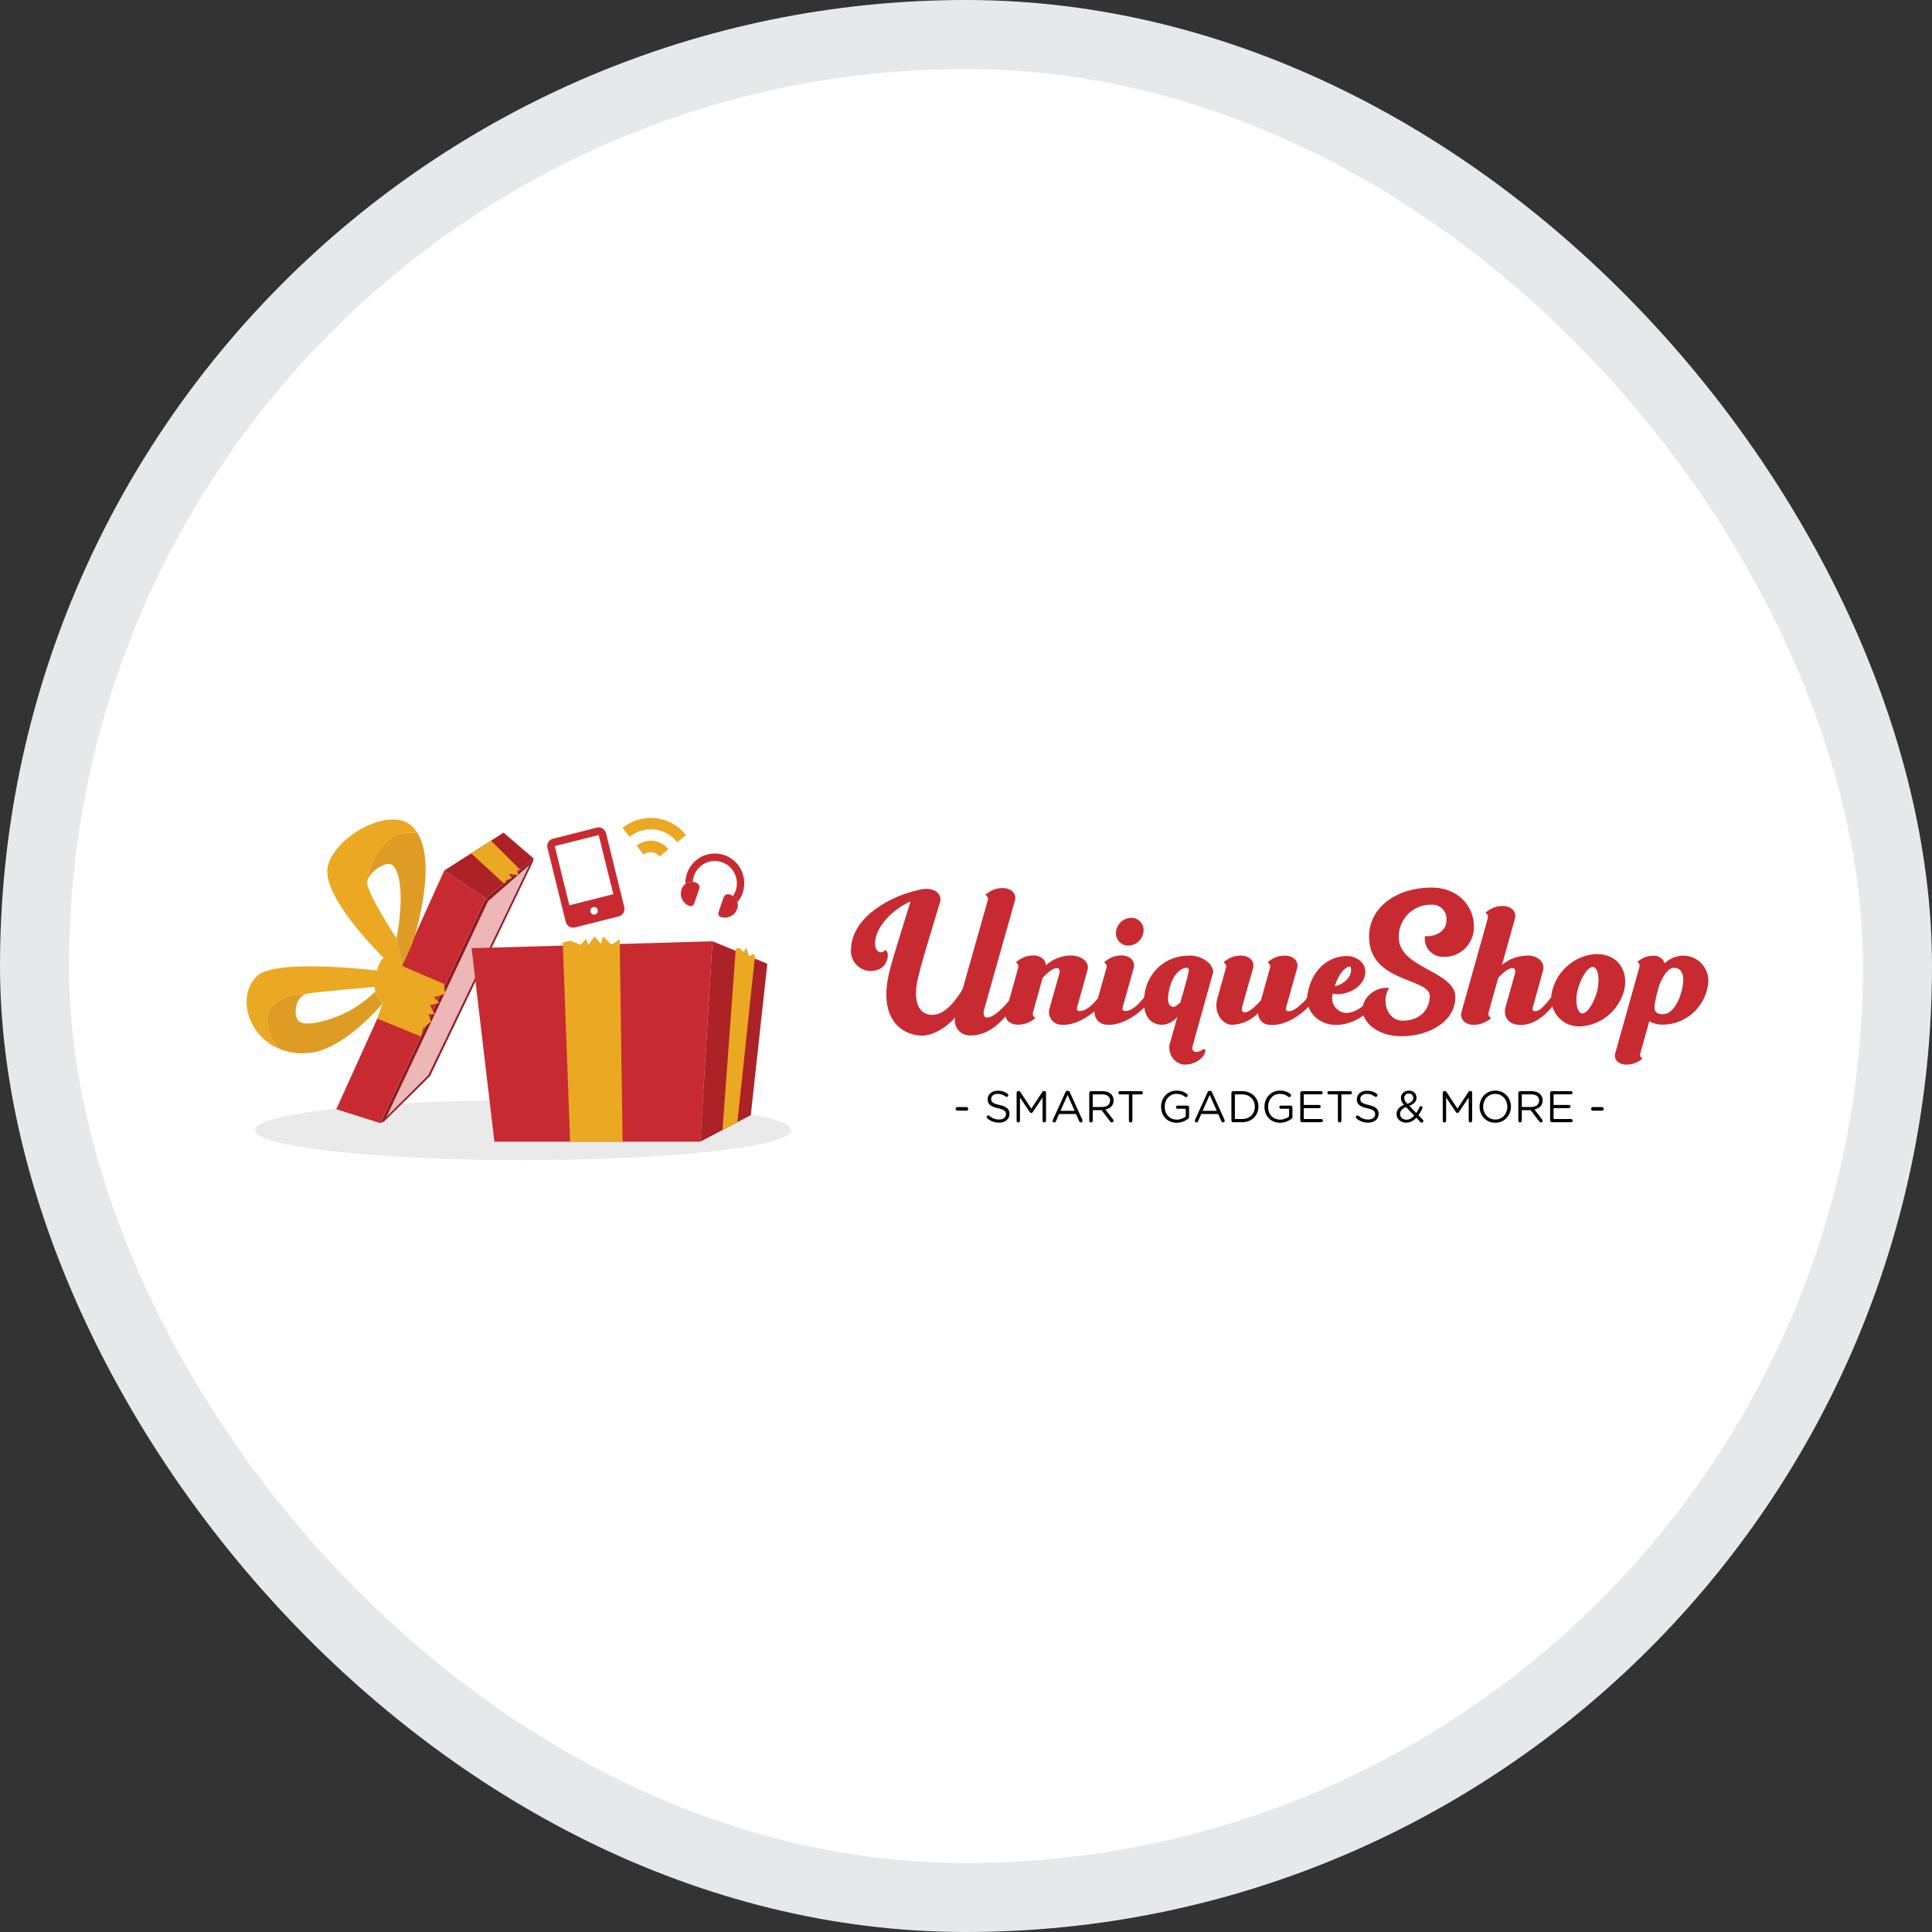 <svg xmlns="http://www.w3.org/2000/svg" width="84" height="84" viewBox="0 0 84 84" fill="none"><rect x="0" y="0" width="84" height="84" fill="#333333" stroke="none"/><rect x="1.5" y="1.5" width="81" height="81" rx="40.5" fill="white" stroke="#E6E8EC" stroke-width="3"></rect><g clip-path="url(#clip0_89_217)"><path d="M44.13 43.628C43.713 44.269 43.1 45.02 42.207 45.02C41.847 45.042 41.537 44.766 41.515 44.402C41.512 44.348 41.515 44.294 41.525 44.241C41.211 44.613 40.618 45.026 40.092 45.026C39.355 45.026 38.094 44.442 38.694 42.153C38.782 41.802 39.008 41.064 39.205 40.43L39.574 39.238C39.581 39.231 39.581 39.218 39.581 39.197C38.817 39.527 38.067 40.299 38.046 40.988C38.025 41.381 38.312 41.512 38.475 41.312C38.714 41.312 38.68 42.271 37.773 42.215C37.299 42.166 36.954 41.74 37.001 41.261C37.002 41.257 37.002 41.254 37.002 41.25C37.057 39.796 38.844 38.928 39.895 38.707C40.023 38.666 40.156 38.646 40.29 38.645C40.707 38.645 40.966 38.928 40.87 39.231L40.468 40.561C40.25 41.278 40.011 42.091 39.922 42.491C39.684 43.428 39.882 44.124 40.536 44.124C41.075 44.124 41.525 43.545 41.853 43.007L42.944 39.149C42.966 39.085 42.953 39.014 42.91 38.962L42.841 38.901C42.903 38.852 42.971 38.804 43.046 38.756C43.212 38.659 43.4 38.609 43.592 38.611C43.98 38.611 44.206 38.866 44.13 39.142L42.794 43.876C42.76 43.965 42.719 44.241 42.916 44.241C43.217 44.241 43.687 43.752 43.939 43.421C44.049 43.269 44.308 43.352 44.13 43.628" fill="#C72B31"></path><path d="M47.957 43.572C47.718 43.938 46.831 44.675 46.047 44.544C45.751 44.485 45.559 44.195 45.617 43.896C45.622 43.87 45.629 43.845 45.638 43.82L46.061 42.324C46.081 42.248 46.088 42.09 45.952 42.09C45.788 42.09 45.549 42.277 45.331 42.517L44.914 44.014C44.891 44.078 44.904 44.15 44.949 44.201L45.017 44.263C44.809 44.446 44.543 44.549 44.267 44.552C43.878 44.552 43.653 44.297 43.728 44.021L44.267 42.085C44.288 42.022 44.278 41.952 44.239 41.898L44.17 41.836C44.232 41.788 44.3 41.74 44.375 41.692C44.54 41.592 44.728 41.54 44.921 41.54C45.255 41.54 45.466 41.727 45.473 41.967C45.775 41.699 46.162 41.548 46.564 41.54C46.885 41.54 47.41 41.747 47.28 42.188L46.823 43.828C46.816 43.889 46.83 43.959 46.939 43.959C47.253 43.959 47.566 43.621 47.765 43.366C47.874 43.242 48.139 43.29 47.956 43.573" fill="#C72B31"></path><path d="M49.942 43.573C49.703 43.938 48.81 44.675 48.025 44.544C47.73 44.485 47.537 44.195 47.595 43.896C47.6 43.871 47.607 43.845 47.616 43.821L48.107 42.084C48.129 42.02 48.116 41.949 48.073 41.897L48.005 41.835C48.066 41.787 48.135 41.739 48.209 41.69C48.374 41.591 48.563 41.538 48.755 41.539C49.144 41.539 49.369 41.801 49.294 42.077L48.803 43.827C48.796 43.889 48.81 43.958 48.919 43.958C49.233 43.958 49.539 43.627 49.744 43.365C49.853 43.241 50.106 43.296 49.942 43.572M48.523 40.512C48.561 40.171 48.845 39.911 49.185 39.906C49.476 39.901 49.717 40.135 49.722 40.429C49.722 40.457 49.721 40.485 49.717 40.512C49.676 40.851 49.394 41.107 49.056 41.112C48.766 41.118 48.525 40.886 48.519 40.593C48.519 40.566 48.52 40.539 48.523 40.512Z" fill="#C72B31"></path><path d="M52.097 46.115C51.886 46.257 51.631 46.313 51.381 46.274C50.987 46.163 50.757 45.75 50.867 45.352C50.873 45.328 50.881 45.305 50.89 45.282L51.191 44.206C51.032 44.411 50.794 44.539 50.536 44.557C49.806 44.557 49.657 43.826 49.766 43.22C49.889 42.276 50.678 41.566 51.621 41.552C51.981 41.518 52.338 41.647 52.596 41.903C52.677 42.002 52.731 42.121 52.753 42.248L51.839 45.528C51.812 45.7 51.962 45.762 52.092 45.728C52.169 45.705 52.243 45.67 52.31 45.624C52.453 45.535 52.48 45.858 52.098 46.114M51.321 43.585L51.614 42.537C51.689 42.233 51.751 42.048 51.553 42.076C51.355 42.11 50.993 42.316 50.829 43.054C50.727 43.522 50.809 43.716 50.952 43.764C51.082 43.812 51.163 43.716 51.321 43.585Z" fill="#C72B31"></path><path d="M57.049 43.579C56.797 43.944 55.924 44.682 55.133 44.551C54.883 44.519 54.698 44.302 54.703 44.048C54.404 44.358 53.999 44.541 53.571 44.557C53.155 44.557 52.759 44.048 52.923 43.435L53.298 42.091C53.323 42.026 53.31 41.951 53.264 41.899L53.196 41.837C53.257 41.788 53.326 41.74 53.4 41.692C53.566 41.595 53.755 41.545 53.946 41.547C54.335 41.547 54.56 41.809 54.485 42.085L54.007 43.773C53.987 43.856 53.973 44.015 54.116 44.015C54.301 44.015 54.587 43.766 54.826 43.484L55.215 42.092C55.239 42.026 55.226 41.952 55.18 41.899L55.111 41.837C55.172 41.789 55.241 41.74 55.316 41.692C55.481 41.595 55.67 41.545 55.861 41.548C56.25 41.548 56.475 41.809 56.4 42.086L55.909 43.836C55.902 43.898 55.916 43.967 56.025 43.967C56.284 43.967 56.645 43.629 56.849 43.367C56.959 43.223 57.211 43.305 57.047 43.581" fill="#C72B31"></path><path d="M59.791 43.6C59.42 44.174 58.798 44.533 58.12 44.565C57.206 44.565 56.736 43.848 56.845 43.235C57.043 42.112 57.779 41.567 58.57 41.567C58.966 41.567 59.43 41.871 59.355 42.339C59.3 42.828 58.803 43.138 58.345 43.214C58.214 43.237 58.079 43.233 57.95 43.2C57.841 43.537 58.023 43.9 58.357 44.01C58.417 44.03 58.48 44.041 58.543 44.042C58.919 44.042 59.382 43.697 59.601 43.387C59.71 43.263 59.975 43.325 59.792 43.601M58.032 42.884C58.325 42.829 58.721 42.56 58.742 42.195C58.748 42.078 58.728 42.023 58.68 42.023C58.571 42.023 58.251 42.195 58.032 42.884" fill="#C72B31"></path><path d="M62.888 40.024C62.926 39.682 62.683 39.375 62.345 39.336C62.306 39.332 62.266 39.331 62.226 39.334C61.464 39.317 60.832 39.927 60.815 40.697C60.814 40.716 60.814 40.735 60.814 40.754C60.814 42.104 63.276 42.215 63.276 43.352C63.276 44.406 62.151 45.053 60.93 45.053C59.859 45.053 59.239 44.426 59.239 43.903C59.239 43.351 59.819 42.883 60.398 42.958C60.03 43.551 60.329 44.378 60.991 44.378C61.81 44.378 62.165 43.813 62.165 43.31C62.165 42.504 59.525 42.738 59.525 40.726C59.525 39.43 60.746 38.59 62.233 38.59C63.467 38.59 64.081 39.479 64.081 40.244C64.12 40.955 63.581 41.562 62.877 41.601C62.828 41.604 62.779 41.604 62.731 41.601C62.298 41.602 61.946 41.248 61.946 40.811C61.946 40.773 61.948 40.736 61.953 40.698C62.349 40.754 62.888 40.512 62.888 40.024Z" fill="#C72B31"></path><path d="M67.635 43.572C67.41 43.91 66.831 44.565 66.128 44.565C65.665 44.565 65.358 44.296 65.446 43.827L65.869 42.332C65.889 42.249 65.903 42.091 65.76 42.091C65.596 42.091 65.358 42.278 65.14 42.518L64.723 44.014C64.7 44.08 64.713 44.154 64.757 44.207L64.827 44.269C64.619 44.453 64.353 44.556 64.076 44.559C63.688 44.559 63.463 44.297 63.538 44.021L64.684 39.934C64.709 39.869 64.696 39.794 64.65 39.742L64.582 39.68C64.643 39.631 64.712 39.583 64.786 39.535C64.952 39.438 65.14 39.388 65.332 39.391C65.721 39.391 65.946 39.652 65.87 39.928L65.304 41.954C65.605 41.699 65.983 41.556 66.375 41.548C66.57 41.528 66.766 41.585 66.921 41.706C67.071 41.815 67.139 42.008 67.091 42.189L66.634 43.835C66.627 43.897 66.641 43.966 66.75 43.966C66.968 43.966 67.241 43.622 67.439 43.367C67.548 43.243 67.8 43.298 67.636 43.574" fill="#C72B31"></path><path d="M70.616 43.056C70.383 43.942 69.612 44.576 68.706 44.627C68.038 44.657 67.473 44.135 67.443 43.461C67.437 43.324 67.454 43.187 67.492 43.056C67.725 42.169 68.495 41.532 69.402 41.478C70.363 41.478 70.813 42.229 70.616 43.056ZM69.265 42.043C69.047 42.022 68.733 42.497 68.604 43.014C68.454 43.517 68.576 44.041 68.774 44.061C69.006 44.096 69.3 43.606 69.443 43.096C69.565 42.566 69.49 42.084 69.265 42.043Z" fill="#C72B31"></path><path d="M74.252 42.883C74.081 43.851 73.246 44.554 72.274 44.551C72.076 44.552 71.881 44.502 71.708 44.406L71.319 45.791C71.298 45.852 71.308 45.919 71.346 45.971L71.408 46.026C71.353 46.079 71.29 46.123 71.223 46.157C71.069 46.245 70.895 46.291 70.718 46.288C70.364 46.288 70.152 46.054 70.227 45.798L71.277 42.05C71.296 41.991 71.285 41.927 71.25 41.877L71.188 41.822C71.244 41.771 71.307 41.727 71.373 41.691C71.525 41.599 71.7 41.551 71.878 41.554C72.1 41.532 72.307 41.669 72.375 41.884C72.576 41.691 72.836 41.574 73.112 41.554C73.709 41.508 74.229 41.959 74.274 42.562C74.282 42.67 74.274 42.778 74.251 42.883M72.799 42.078C72.498 42.078 72.28 42.484 72.137 42.849L72.001 43.352C71.996 43.425 71.982 43.496 71.96 43.566C71.926 43.786 71.858 44.096 72.294 44.096C72.525 44.096 72.901 43.903 73.12 43.063C73.338 42.215 72.963 42.077 72.799 42.077" fill="#C72B31"></path><path d="M34.399 49.137C34.399 49.856 29.18 50.439 22.741 50.439C16.303 50.439 11.083 49.856 11.083 49.137C11.083 48.417 16.303 47.835 22.741 47.835C29.18 47.835 34.399 48.418 34.399 49.137Z" fill="#EAEAEA"></path><path d="M16.8 48.565L21.217 39.187L23.018 37.611L18.623 46.746L16.8 48.565Z" fill="#EDB6B7"></path><path d="M21.217 39.187L21.126 39.058L23.208 37.33L23.162 37.485L21.217 39.187Z" fill="#911B1F"></path><path d="M21.126 39.058L16.534 48.833L16.716 48.746L21.219 39.187L21.126 39.058Z" fill="#911B1F"></path><path d="M21.126 39.058L19.315 37.849L14.622 48.227L16.533 48.833L21.126 39.058Z" fill="#C72B31"></path><path d="M19.315 37.85L21.893 36.201L23.208 37.33L21.126 39.058L19.315 37.85Z" fill="#AC2227"></path><path d="M15.972 38.303C16.056 37.937 16.68 37.487 16.979 37.571C17.352 37.676 17.61 38.813 17.243 40.803L17.482 42.014L17.926 41.032C17.926 41.032 19.057 37.699 18.157 36.226C16.425 35.971 16.032 37.921 15.972 38.303Z" fill="#DE9C25"></path><path d="M14.244 37.718C14.004 39.036 16.669 41.634 16.669 41.634C16.536 41.799 16.44 41.991 16.387 42.197C16.387 42.197 11.97 41.651 11.166 42.444C10.279 43.32 10.772 45.076 12.204 45.626C11.865 45.329 11.653 44.912 11.611 44.461C11.573 43.195 13.287 43.224 13.287 43.224C13.325 43.209 13.365 43.199 13.405 43.192C13.789 43.127 16.29 42.906 16.29 42.906L16.315 43.113C16.384 43.307 16.494 43.485 16.636 43.634C16.794 43.454 16.884 43.338 16.884 43.338L17.927 41.032L17.483 42.014L17.244 40.803C17.244 40.803 15.943 38.821 15.964 38.368C15.965 38.346 15.968 38.325 15.973 38.303C16.033 37.92 16.426 35.971 18.158 36.226C18.094 36.12 18.017 36.023 17.929 35.937C16.958 34.995 14.486 36.399 14.245 37.718" fill="#EAA823"></path><path d="M15.411 43.82C14.764 44.245 13.331 44.714 12.99 44.397C12.755 44.179 12.803 43.413 13.287 43.224C13.287 43.224 11.573 43.195 11.61 44.461C11.652 44.912 11.864 45.329 12.203 45.626C12.601 45.774 13.028 45.826 13.45 45.779C14.738 45.651 16.091 44.256 16.635 43.634C16.493 43.485 16.384 43.307 16.314 43.113C16.04 43.382 15.737 43.619 15.411 43.82Z" fill="#DE9C25"></path><path d="M16.404 44.287L18.253 45.044L18.302 45.067L18.386 44.726L18.741 44.416L18.626 44.082L18.901 44.111L18.693 43.704L19.103 43.603L18.866 43.362L19.356 43.209L19.297 42.777L17.445 41.98C17.445 41.98 17.035 42.421 16.402 44.286" fill="#EAA823"></path><path d="M20.486 37.101L21.838 38.347L21.908 38.39L21.979 38.396L21.995 38.273L22.25 38.185L22.136 37.994L22.526 38.056L22.495 37.853L22.621 37.817L21.349 36.55L20.486 37.101Z" fill="#EAA823"></path><path d="M23.162 37.484L18.698 46.785L16.714 48.745L16.799 48.565L18.622 46.745L23.017 37.61L23.162 37.484Z" fill="#911B1F"></path><path d="M30.977 40.926L30.448 49.638H21.495L20.504 41.226L30.977 40.926Z" fill="#C72B31"></path><path d="M30.977 40.926L33.362 41.901L32.643 48.485L30.447 49.638L30.977 40.926Z" fill="#AC2227"></path><path d="M26.227 40.712L26.123 41.034L25.848 40.712L25.583 41.085L25.484 40.823L25.242 41.079L24.806 40.901L24.468 40.98L24.788 49.638H27.069L26.945 40.907L26.94 40.834L26.586 41.084L26.227 40.712Z" fill="#EAA823"></path><path d="M32.57 41.589L32.447 41.209L32.331 41.399L32.137 41.209L32.022 41.251L31.995 41.185L31.413 49.132L32.061 48.791L32.825 41.566L32.736 41.468L32.57 41.589Z" fill="#EAA823"></path><path d="M25.95 35.984L24.041 36.467C23.866 36.511 23.759 36.691 23.803 36.868L24.598 40.083C24.642 40.26 24.82 40.368 24.995 40.324L26.904 39.842C27.08 39.797 27.186 39.617 27.143 39.44L26.348 36.225C26.304 36.048 26.126 35.941 25.95 35.984ZM25.87 39.762C25.782 39.784 25.693 39.73 25.671 39.641C25.65 39.552 25.703 39.462 25.791 39.44C25.879 39.418 25.967 39.472 25.989 39.561C26.011 39.649 25.958 39.739 25.87 39.761L25.87 39.762ZM26.666 38.878L24.756 39.36L24.12 36.788L26.029 36.306L26.666 38.878Z" fill="#C72B31"></path><path d="M30.101 38.342C30.107 38.342 30.113 38.343 30.119 38.344C30.153 37.809 30.61 37.403 31.139 37.437C31.669 37.471 32.071 37.932 32.037 38.467C32.032 38.555 32.014 38.641 31.986 38.724C31.957 38.806 31.918 38.885 31.868 38.956C31.874 38.96 31.879 38.962 31.884 38.966C31.974 39.03 32.038 39.123 32.065 39.229C32.517 38.678 32.441 37.862 31.896 37.406C31.351 36.95 30.544 37.026 30.092 37.577C29.895 37.818 29.79 38.122 29.798 38.435C29.885 38.369 29.992 38.336 30.101 38.342Z" fill="#C72B31"></path><path d="M30.282 38.994L30.293 38.964L30.401 38.649C30.439 38.54 30.382 38.42 30.274 38.382L30.225 38.365C30.191 38.354 30.155 38.347 30.119 38.344C30.113 38.344 30.106 38.342 30.1 38.342C29.991 38.336 29.884 38.369 29.797 38.435C29.794 38.438 29.79 38.44 29.787 38.442C29.717 38.498 29.663 38.573 29.634 38.659C29.53 38.959 29.685 39.287 29.982 39.393C30.048 39.416 30.122 39.39 30.16 39.33C30.162 39.326 30.164 39.321 30.167 39.317C30.171 39.31 30.175 39.302 30.177 39.294L30.282 38.994Z" fill="#C72B31"></path><path d="M32.065 39.23C32.037 39.123 31.973 39.03 31.884 38.967C31.879 38.963 31.873 38.96 31.868 38.957C31.838 38.936 31.805 38.919 31.771 38.906L31.723 38.89C31.614 38.852 31.497 38.911 31.46 39.02L31.352 39.336L31.341 39.365L31.238 39.666C31.236 39.674 31.235 39.682 31.234 39.69C31.234 39.695 31.231 39.7 31.231 39.705C31.224 39.776 31.267 39.843 31.333 39.866C31.631 39.969 31.955 39.808 32.056 39.507C32.086 39.422 32.09 39.329 32.069 39.241C32.069 39.237 32.066 39.233 32.065 39.23Z" fill="#C72B31"></path><path d="M28.676 37.236L29.06 36.927C28.723 36.498 28.106 36.428 27.682 36.768C27.682 36.769 27.681 36.769 27.681 36.769L27.986 37.158C28.198 36.987 28.507 37.022 28.676 37.236L28.676 37.236Z" fill="#EAA823"></path><path d="M29.444 36.618L29.828 36.309C29.152 35.452 27.917 35.311 27.069 35.993L27.069 35.994L27.375 36.382C28.011 35.87 28.937 35.975 29.444 36.618Z" fill="#EAA823"></path><path d="M41.547 48.211C41.547 48.171 41.582 48.134 41.624 48.134H42.022C42.064 48.134 42.098 48.171 42.098 48.211C42.098 48.254 42.063 48.29 42.022 48.29H41.624C41.582 48.29 41.547 48.254 41.547 48.211Z" fill="black"></path><path d="M42.928 48.63C42.911 48.619 42.899 48.597 42.899 48.572C42.899 48.53 42.932 48.497 42.972 48.497C42.991 48.497 43.008 48.505 43.018 48.514C43.144 48.623 43.27 48.675 43.44 48.675C43.62 48.675 43.738 48.578 43.738 48.445V48.441C43.738 48.315 43.672 48.244 43.391 48.184C43.083 48.116 42.941 48.016 42.941 47.794V47.79C42.941 47.578 43.127 47.422 43.381 47.422C43.557 47.422 43.685 47.466 43.807 47.554C43.823 47.566 43.84 47.587 43.84 47.616C43.84 47.657 43.807 47.69 43.767 47.69C43.75 47.69 43.736 47.686 43.723 47.676C43.611 47.593 43.502 47.559 43.377 47.559C43.204 47.559 43.093 47.655 43.093 47.777V47.78C43.093 47.908 43.161 47.979 43.456 48.043C43.754 48.109 43.891 48.219 43.891 48.425V48.429C43.891 48.661 43.7 48.811 43.435 48.811C43.24 48.812 43.077 48.75 42.928 48.63Z" fill="black"></path><path d="M44.2 47.51C44.2 47.47 44.234 47.435 44.274 47.435H44.292C44.324 47.435 44.347 47.452 44.362 47.476L44.84 48.202L45.318 47.476C45.333 47.45 45.358 47.435 45.388 47.435H45.406C45.446 47.435 45.48 47.47 45.48 47.51V48.725C45.48 48.767 45.446 48.802 45.406 48.802C45.364 48.802 45.329 48.765 45.329 48.725V47.717L44.901 48.352C44.884 48.377 44.865 48.39 44.838 48.39C44.811 48.39 44.79 48.377 44.773 48.352L44.347 47.719V48.727C44.347 48.769 44.314 48.802 44.272 48.802C44.232 48.802 44.2 48.769 44.2 48.727V47.51H44.2Z" fill="black"></path><path d="M45.777 48.692L46.32 47.493C46.34 47.45 46.368 47.425 46.416 47.425H46.423C46.469 47.425 46.5 47.45 46.517 47.493L47.06 48.69C47.065 48.704 47.069 48.717 47.069 48.729C47.069 48.769 47.037 48.802 46.997 48.802C46.96 48.802 46.935 48.777 46.922 48.746L46.782 48.435H46.049L45.909 48.75C45.896 48.782 45.871 48.802 45.837 48.802C45.798 48.802 45.768 48.771 45.768 48.733C45.768 48.721 45.77 48.707 45.777 48.692ZM46.723 48.296L46.416 47.605L46.108 48.296H46.723Z" fill="black"></path><path d="M47.359 47.518C47.359 47.476 47.394 47.441 47.434 47.441H47.934C48.098 47.441 48.23 47.491 48.315 47.576C48.379 47.642 48.418 47.736 48.418 47.842V47.846C48.418 48.068 48.269 48.198 48.06 48.238L48.393 48.671C48.408 48.688 48.418 48.706 48.418 48.727C48.418 48.767 48.38 48.802 48.342 48.802C48.311 48.802 48.288 48.785 48.271 48.761L47.894 48.267H47.51V48.725C47.51 48.767 47.476 48.802 47.434 48.802C47.394 48.802 47.359 48.767 47.359 48.725L47.359 47.518ZM47.921 48.13C48.121 48.13 48.265 48.026 48.265 47.852V47.848C48.265 47.682 48.139 47.582 47.923 47.582H47.51V48.13L47.921 48.13Z" fill="black"></path><path d="M49.082 47.582H48.694C48.656 47.582 48.623 47.551 48.623 47.512C48.623 47.474 48.655 47.441 48.694 47.441H49.623C49.661 47.441 49.693 47.474 49.693 47.512C49.693 47.551 49.661 47.582 49.623 47.582H49.235V48.725C49.235 48.767 49.2 48.802 49.158 48.802C49.116 48.802 49.082 48.767 49.082 48.725V47.582Z" fill="black"></path><path d="M50.482 48.12V48.117C50.482 47.746 50.751 47.418 51.152 47.418C51.355 47.418 51.487 47.472 51.609 47.562C51.626 47.576 51.639 47.597 51.639 47.624C51.639 47.667 51.605 47.702 51.565 47.702C51.548 47.702 51.533 47.694 51.517 47.682C51.422 47.609 51.315 47.559 51.147 47.559C50.85 47.559 50.639 47.812 50.639 48.113V48.117C50.639 48.439 50.843 48.679 51.168 48.679C51.32 48.679 51.462 48.619 51.554 48.543V48.207H51.194C51.158 48.207 51.128 48.176 51.128 48.14C51.128 48.101 51.158 48.07 51.194 48.07H51.624C51.665 48.07 51.699 48.105 51.699 48.148V48.559C51.699 48.596 51.682 48.628 51.647 48.652C51.525 48.742 51.36 48.816 51.162 48.816C50.742 48.816 50.482 48.507 50.482 48.12Z" fill="black"></path><path d="M51.958 48.692L52.501 47.493C52.52 47.45 52.548 47.425 52.596 47.425H52.604C52.65 47.425 52.68 47.45 52.697 47.493L53.24 48.69C53.246 48.704 53.25 48.717 53.25 48.729C53.25 48.769 53.217 48.802 53.177 48.802C53.141 48.802 53.116 48.777 53.103 48.746L52.963 48.435H52.229L52.09 48.75C52.077 48.782 52.052 48.802 52.017 48.802C51.979 48.802 51.949 48.771 51.949 48.733C51.949 48.721 51.95 48.707 51.958 48.692ZM52.904 48.296L52.596 47.605L52.289 48.296H52.904Z" fill="black"></path><path d="M53.539 47.518C53.539 47.476 53.574 47.441 53.614 47.441H54.004C54.424 47.441 54.715 47.732 54.715 48.113V48.117C54.715 48.497 54.424 48.792 54.004 48.792H53.614C53.574 48.792 53.539 48.758 53.539 48.715V47.518ZM54.004 48.652C54.342 48.652 54.558 48.42 54.558 48.121V48.117C54.558 47.817 54.342 47.582 54.004 47.582H53.691V48.652H54.004Z" fill="black"></path><path d="M54.976 48.12V48.117C54.976 47.746 55.245 47.418 55.646 47.418C55.849 47.418 55.981 47.472 56.103 47.562C56.12 47.576 56.133 47.597 56.133 47.624C56.133 47.667 56.099 47.702 56.059 47.702C56.042 47.702 56.027 47.694 56.011 47.682C55.916 47.609 55.809 47.559 55.641 47.559C55.345 47.559 55.133 47.812 55.133 48.113V48.117C55.133 48.439 55.337 48.679 55.662 48.679C55.815 48.679 55.956 48.619 56.048 48.543V48.207H55.688C55.652 48.207 55.622 48.176 55.622 48.14C55.622 48.101 55.652 48.07 55.688 48.07H56.118C56.159 48.07 56.193 48.105 56.193 48.148V48.559C56.193 48.596 56.176 48.628 56.141 48.652C56.019 48.742 55.855 48.816 55.656 48.816C55.236 48.816 54.976 48.507 54.976 48.12Z" fill="black"></path><path d="M56.534 48.715V47.518C56.534 47.476 56.569 47.441 56.609 47.441H57.44C57.478 47.441 57.509 47.472 57.509 47.51C57.509 47.549 57.478 47.58 57.44 47.58H56.685V48.041H57.354C57.392 48.041 57.423 48.074 57.423 48.111C57.423 48.149 57.392 48.18 57.354 48.18H56.685V48.653H57.45C57.488 48.653 57.518 48.684 57.518 48.723C57.518 48.761 57.488 48.792 57.45 48.792H56.609C56.569 48.792 56.534 48.758 56.534 48.715Z" fill="black"></path><path d="M58.169 47.582H57.781C57.743 47.582 57.71 47.551 57.71 47.512C57.71 47.474 57.743 47.441 57.781 47.441H58.71C58.748 47.441 58.781 47.474 58.781 47.512C58.781 47.551 58.748 47.582 58.71 47.582H58.322V48.725C58.322 48.767 58.287 48.802 58.245 48.802C58.203 48.802 58.169 48.767 58.169 48.725V47.582Z" fill="black"></path><path d="M58.978 48.63C58.961 48.619 58.95 48.597 58.95 48.572C58.95 48.53 58.982 48.497 59.022 48.497C59.041 48.497 59.058 48.505 59.068 48.514C59.194 48.623 59.32 48.675 59.49 48.675C59.67 48.675 59.789 48.578 59.789 48.445V48.441C59.789 48.315 59.722 48.244 59.441 48.184C59.133 48.116 58.992 48.016 58.992 47.794V47.79C58.992 47.578 59.177 47.422 59.431 47.422C59.607 47.422 59.735 47.466 59.857 47.554C59.873 47.566 59.89 47.587 59.89 47.616C59.89 47.657 59.857 47.69 59.817 47.69C59.8 47.69 59.786 47.686 59.773 47.676C59.66 47.593 59.552 47.559 59.427 47.559C59.254 47.559 59.143 47.655 59.143 47.777V47.78C59.143 47.908 59.212 47.979 59.506 48.043C59.804 48.109 59.941 48.219 59.941 48.425V48.429C59.941 48.661 59.751 48.811 59.485 48.811C59.29 48.812 59.127 48.75 58.978 48.63Z" fill="black"></path><path d="M61.754 48.782L61.581 48.599C61.458 48.732 61.315 48.811 61.141 48.811C60.9 48.811 60.721 48.659 60.721 48.433V48.429C60.721 48.249 60.839 48.12 61.044 48.039C60.952 47.931 60.91 47.848 60.91 47.742V47.738C60.91 47.56 61.051 47.417 61.263 47.417C61.451 47.417 61.588 47.554 61.588 47.722V47.726C61.588 47.898 61.468 48.008 61.273 48.078L61.579 48.392C61.629 48.317 61.676 48.23 61.718 48.136C61.726 48.12 61.745 48.095 61.78 48.095C61.818 48.095 61.848 48.126 61.848 48.164C61.848 48.174 61.844 48.188 61.839 48.199C61.789 48.306 61.734 48.404 61.672 48.487L61.858 48.678C61.875 48.697 61.886 48.711 61.886 48.738C61.886 48.778 61.856 48.809 61.815 48.809C61.788 48.81 61.773 48.8 61.754 48.782ZM61.489 48.505L61.129 48.134C60.952 48.2 60.873 48.31 60.873 48.424V48.428C60.873 48.572 60.988 48.682 61.152 48.682C61.28 48.682 61.391 48.615 61.489 48.505ZM61.447 47.734V47.73C61.447 47.622 61.366 47.543 61.257 47.543C61.137 47.543 61.055 47.628 61.055 47.738V47.742C61.055 47.821 61.087 47.881 61.189 47.991C61.358 47.933 61.447 47.852 61.447 47.734Z" fill="black"></path><path d="M62.728 47.51C62.728 47.47 62.763 47.435 62.803 47.435H62.82C62.852 47.435 62.875 47.452 62.891 47.476L63.368 48.202L63.846 47.476C63.861 47.45 63.886 47.435 63.917 47.435H63.934C63.974 47.435 64.008 47.47 64.008 47.51V48.725C64.008 48.767 63.974 48.802 63.934 48.802C63.892 48.802 63.857 48.765 63.857 48.725V47.717L63.429 48.352C63.412 48.377 63.393 48.39 63.366 48.39C63.34 48.39 63.319 48.377 63.301 48.352L62.875 47.719V48.727C62.875 48.769 62.843 48.802 62.801 48.802C62.76 48.802 62.728 48.769 62.728 48.727L62.728 47.51Z" fill="black"></path><path d="M64.329 48.12V48.117C64.329 47.744 64.606 47.418 65.013 47.418C65.42 47.418 65.693 47.74 65.693 48.113V48.117C65.693 48.489 65.416 48.816 65.009 48.816C64.602 48.816 64.329 48.493 64.329 48.12ZM65.536 48.12V48.117C65.536 47.81 65.315 47.559 65.009 47.559C64.703 47.559 64.485 47.806 64.485 48.113V48.117C64.485 48.424 64.707 48.675 65.013 48.675C65.319 48.675 65.536 48.427 65.536 48.12Z" fill="black"></path><path d="M66.013 47.518C66.013 47.476 66.048 47.441 66.088 47.441H66.589C66.753 47.441 66.885 47.491 66.969 47.576C67.034 47.642 67.072 47.736 67.072 47.842V47.846C67.072 48.068 66.923 48.198 66.715 48.238L67.047 48.671C67.063 48.688 67.072 48.706 67.072 48.727C67.072 48.767 67.034 48.802 66.996 48.802C66.965 48.802 66.942 48.785 66.925 48.761L66.549 48.267H66.165V48.725C66.165 48.767 66.13 48.802 66.088 48.802C66.048 48.802 66.014 48.767 66.014 48.725V47.518H66.013ZM66.575 48.13C66.776 48.13 66.919 48.026 66.919 47.852V47.848C66.919 47.682 66.793 47.582 66.577 47.582H66.165V48.13L66.575 48.13Z" fill="black"></path><path d="M67.396 48.715V47.518C67.396 47.476 67.43 47.441 67.471 47.441H68.302C68.34 47.441 68.371 47.472 68.371 47.51C68.371 47.549 68.34 47.58 68.302 47.58H67.547V48.041H68.216C68.254 48.041 68.284 48.074 68.284 48.111C68.284 48.149 68.254 48.18 68.216 48.18H67.547V48.653H68.311C68.35 48.653 68.38 48.684 68.38 48.723C68.38 48.761 68.35 48.792 68.311 48.792H67.471C67.43 48.792 67.396 48.758 67.396 48.715Z" fill="black"></path><path d="M69.177 48.211C69.177 48.171 69.211 48.134 69.253 48.134H69.65C69.692 48.134 69.727 48.171 69.727 48.211C69.727 48.254 69.692 48.29 69.65 48.29H69.253C69.211 48.29 69.177 48.254 69.177 48.211Z" fill="black"></path></g><defs><clipPath id="clip0_89_217"><rect width="65" height="16" fill="white" transform="translate(10 35)"></rect></clipPath></defs></svg>